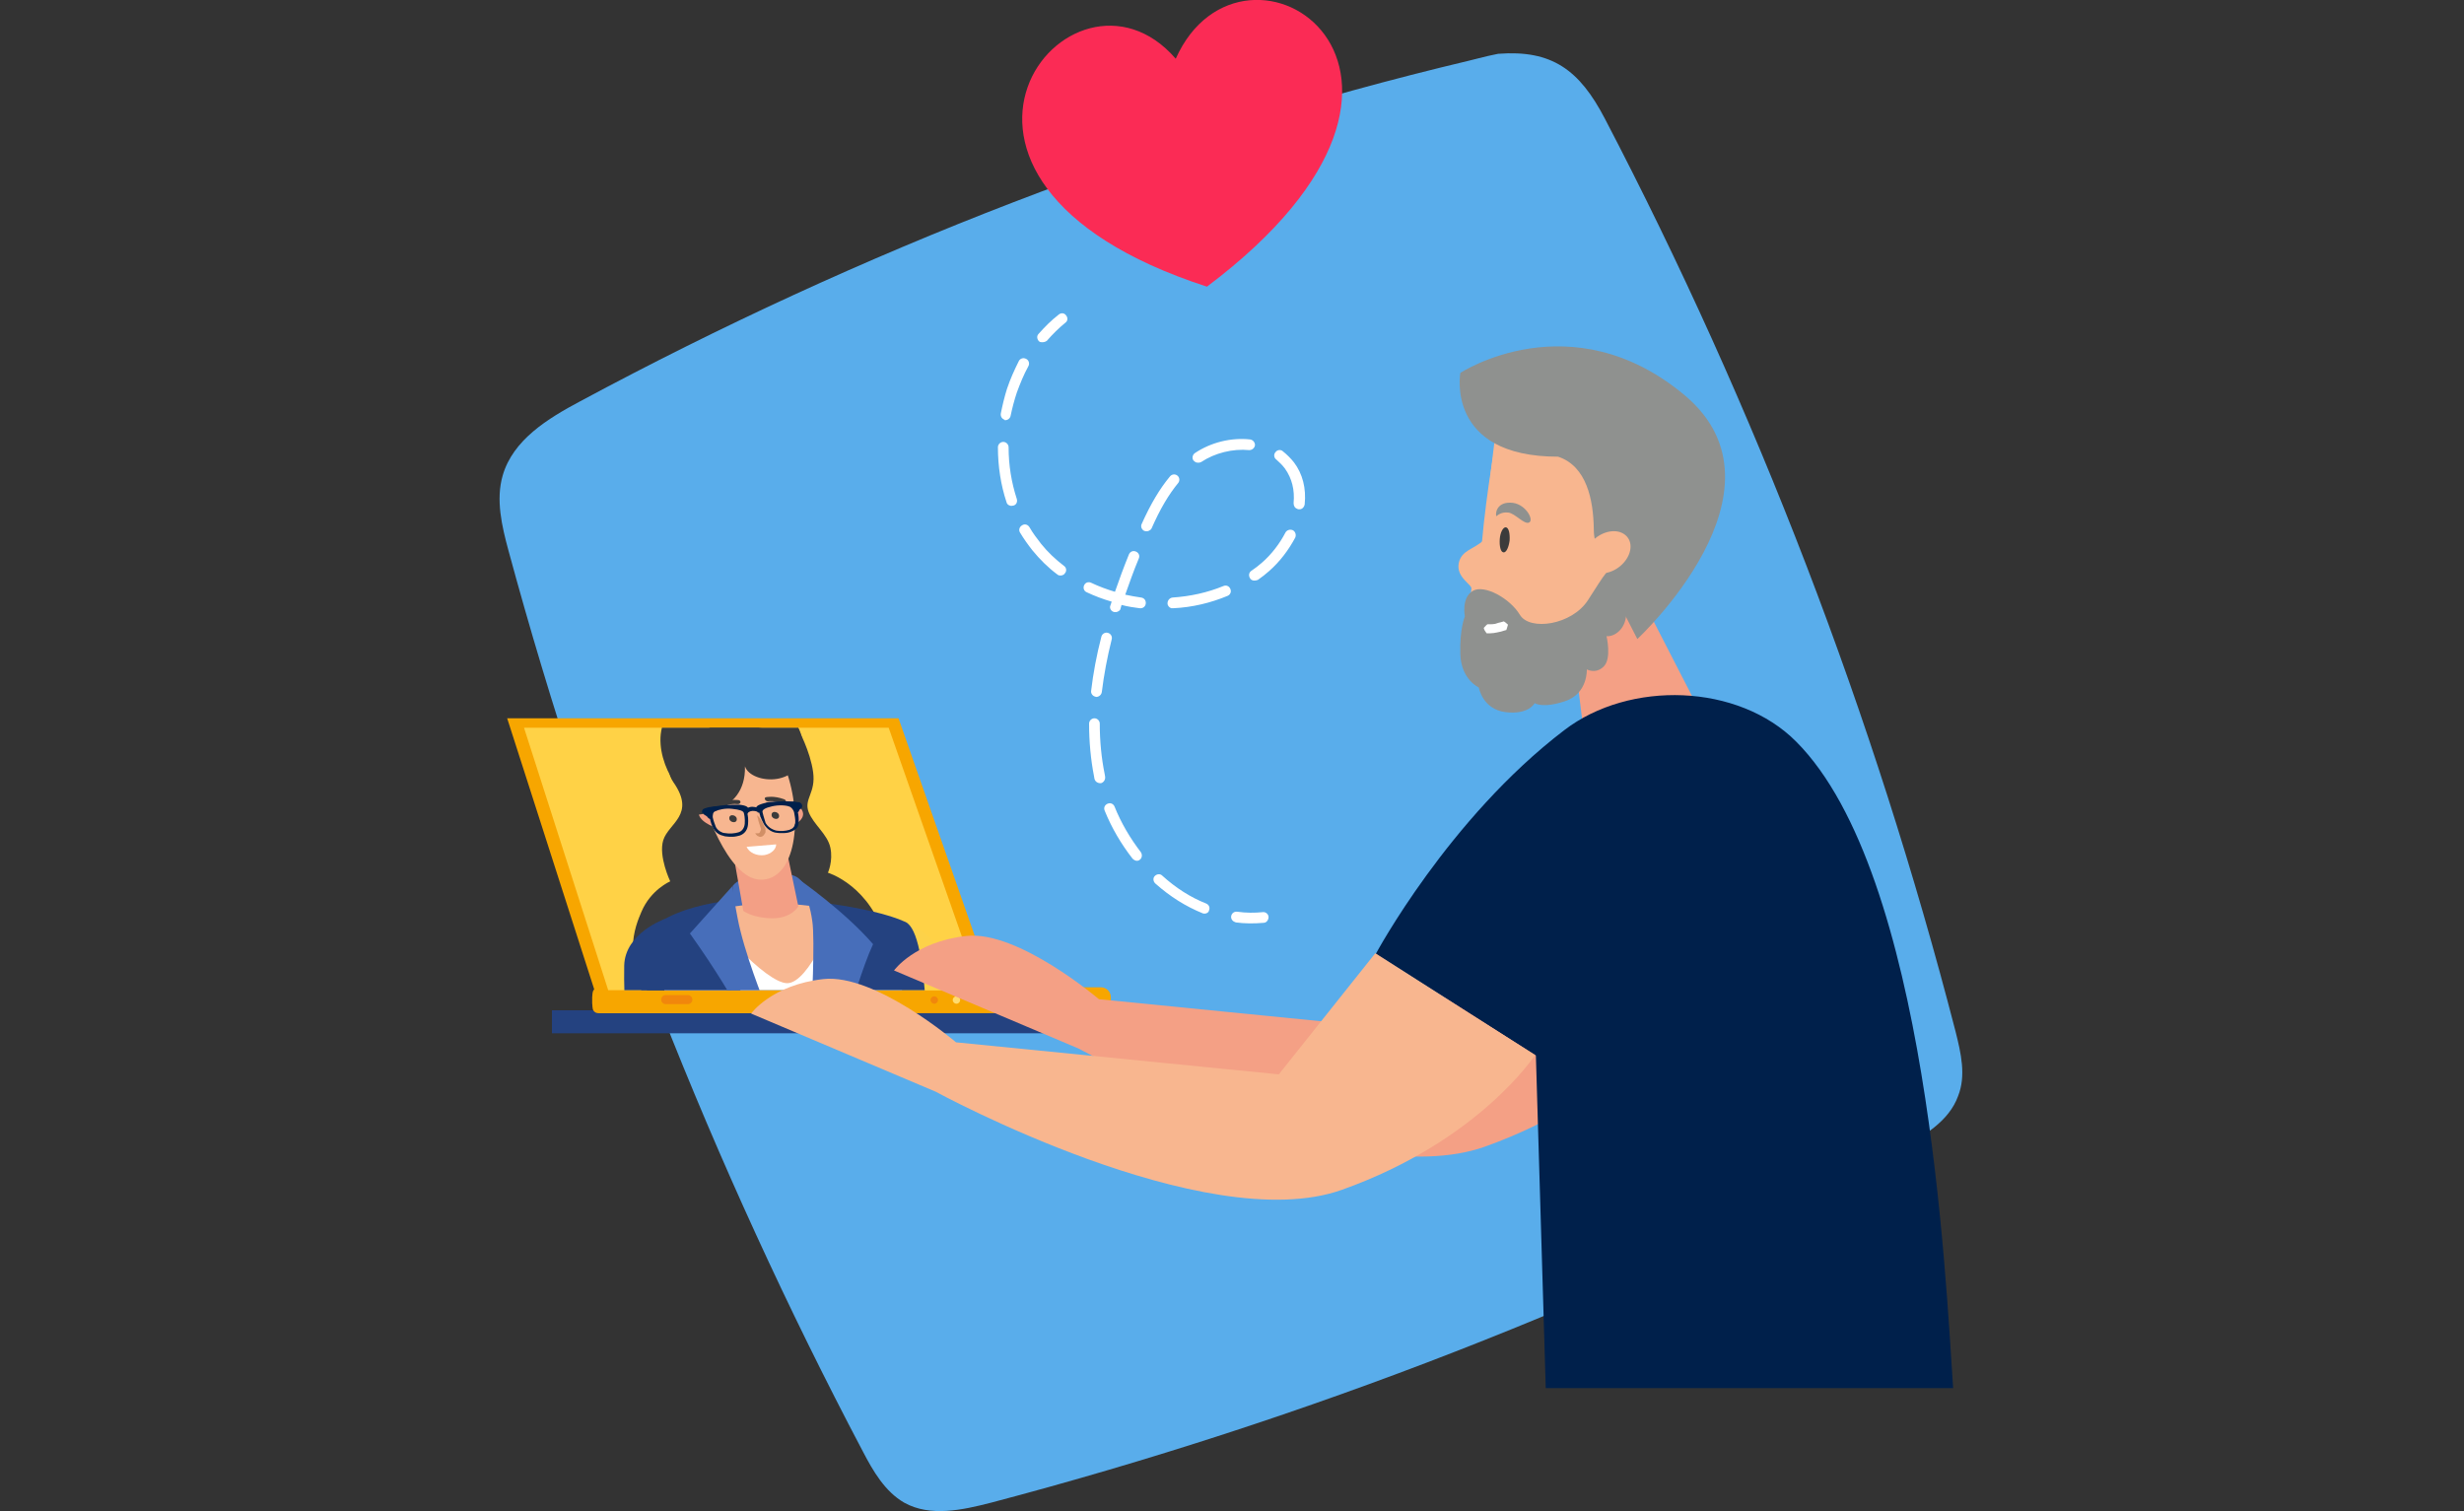 <?xml version="1.0" encoding="UTF-8"?>
<svg xmlns="http://www.w3.org/2000/svg" xmlns:xlink="http://www.w3.org/1999/xlink" version="1.1" id="Ebene_1" x="0px" y="0px" viewBox="0 0 600 368" style="enable-background:new 0 0 600 368;" xml:space="preserve">
<rect x="0" y="0" width="600" height="368" fill="#333333" stroke="none"/>
<style type="text/css">
	.st0{fill:#59ADEB;}
	.st1{fill:#FFFFFF;}
	.st2{fill:#FB2B55;}
	.st3{fill:#244280;}
	.st4{fill:#F7A600;}
	.st5{fill:#FFDB6F;}
	.st6{fill:#F1870C;}
	.st7{fill:#FFD246;}
	.st8{fill:#F4A085;}
	.st9{fill:none;}
	.st10{fill:#F8B68F;}
	.st11{clip-path:url(#SVGID_00000057853081172863605950000004462140835761336195_);}
	.st12{fill:#FDD249;}
	.st13{fill:#3B3B3B;}
	.st14{fill:#F39F85;}
	.st15{fill:#476EBA;}
	.st16{fill:#F7B690;}
	.st17{fill:#00204B;}
	.st18{fill:none;stroke:#00204B;stroke-width:0.5;stroke-miterlimit:10;}
	.st19{fill:#D18F66;}
	.st20{fill:#8F918F;}
</style>
<g>
	<g>
		<path class="st0" d="M476.2,251.2c-19.9-77-48.6-151.8-85.4-222.3c-6.2-11.9-12.9-16.8-26-15.8c-1.6,0.3-3.2,0.7-4.8,1.1    c-0.8,0.2-1.6,0.4-2.4,0.6c-75.2,17.9-148.2,46.3-216.3,82.9c-7.9,4.2-16.4,9.4-18.9,18.1c-1.7,5.9-0.2,12.3,1.4,18.2    c20.6,76,49.6,149.8,86.3,219.4c2.5,4.8,5.4,9.8,10.1,12.5c6.3,3.5,14.1,1.8,21.1,0c76.7-20.2,151.1-49.2,221.3-86.2    c5.8-3,12-6.7,14.2-12.8C478.8,261.9,477.5,256.4,476.2,251.2"></path>
	</g>
	<g>
		<g>
			<path class="st1" d="M253.4,83.3c-0.1,0-0.3-0.1-0.4-0.2c-0.5-0.5-0.6-1.3-0.1-1.8c1.5-1.7,3.1-3.3,4.9-4.7     c0.6-0.5,1.4-0.4,1.8,0.2c0.5,0.6,0.4,1.4-0.2,1.8c-1.6,1.3-3.1,2.8-4.5,4.4C254.5,83.3,253.9,83.4,253.4,83.3"></path>
			<path class="st1" d="M291.3,112.6c-0.3-0.1-0.5-0.3-0.7-0.5c-0.4-0.6-0.2-1.4,0.4-1.8c3.9-2.6,8.8-3.8,13.4-3.3     c0.7,0.1,1.2,0.7,1.2,1.4c-0.1,0.7-0.7,1.2-1.4,1.2c-4-0.4-8.4,0.7-11.7,2.9C292.1,112.7,291.7,112.7,291.3,112.6 M315.9,123.9     c-0.6-0.2-0.9-0.7-0.9-1.4c0.3-3.2-0.4-6-2.1-8.4c-0.6-0.8-1.3-1.5-2.1-2.2c-0.6-0.4-0.7-1.3-0.2-1.8c0.4-0.6,1.3-0.7,1.8-0.2     c1,0.8,1.9,1.7,2.7,2.7c2.1,2.8,3,6.3,2.6,10.2c-0.1,0.7-0.7,1.3-1.4,1.2C316.1,124,316,124,315.9,123.9 M244.6,102.2     c-0.6-0.2-1-0.8-0.9-1.5c0.4-2,0.9-4.1,1.5-6c0.8-2.4,1.8-4.6,2.9-6.8c0.3-0.6,1.1-0.9,1.8-0.5c0.6,0.3,0.9,1.1,0.5,1.8     c-1.1,2-2,4.2-2.8,6.4c-0.6,1.8-1.1,3.7-1.5,5.6c-0.1,0.7-0.8,1.2-1.5,1.1C244.7,102.2,244.6,102.2,244.6,102.2 M278.8,129.3     c0,0-0.1,0-0.1,0c-0.7-0.3-1-1.1-0.7-1.7c2.2-4.9,4.4-8.6,6.9-11.6c0.5-0.6,1.3-0.6,1.8-0.2c0.6,0.5,0.6,1.3,0.2,1.8     c-2.3,2.8-4.4,6.3-6.5,11.1C280.1,129.2,279.4,129.5,278.8,129.3 M305,141.3c-0.2-0.1-0.5-0.2-0.6-0.5c-0.4-0.6-0.3-1.4,0.3-1.8     c0.9-0.6,1.8-1.3,2.6-2c2.3-2,4.3-4.6,5.7-7.3c0.3-0.6,1.1-0.9,1.8-0.6c0.6,0.3,0.9,1.1,0.6,1.8c-1.6,3-3.7,5.8-6.3,8.1     c-0.9,0.8-1.8,1.5-2.8,2.2C305.8,141.4,305.3,141.4,305,141.3 M245.9,123.1c-0.4-0.1-0.7-0.4-0.8-0.8c-1.4-4.2-2.1-8.8-2.1-13.4     c0-0.7,0.6-1.3,1.3-1.3c0.7,0,1.3,0.6,1.3,1.3c0,4.4,0.7,8.6,2,12.6c0.2,0.7-0.1,1.4-0.8,1.6     C246.4,123.2,246.1,123.2,245.9,123.1 M285.2,148.1c-0.5-0.2-0.9-0.6-0.9-1.2c0-0.7,0.5-1.3,1.2-1.4c4.4-0.3,8.5-1.2,12.4-2.8     c0.7-0.3,1.4,0,1.7,0.7s0,1.4-0.7,1.7c-4.1,1.7-8.6,2.8-13.2,3C285.6,148.1,285.4,148.1,285.2,148.1 M257.9,140.1     c-0.1,0-0.3-0.1-0.4-0.2c-2.3-1.7-4.3-3.7-6.1-5.9c-1.1-1.4-2.1-2.8-3-4.3c-0.4-0.6-0.2-1.4,0.5-1.8c0.6-0.4,1.4-0.2,1.8,0.5     c0.8,1.4,1.8,2.7,2.8,4c1.6,2,3.5,3.8,5.6,5.4c0.6,0.4,0.7,1.3,0.2,1.8C259,140.1,258.4,140.2,257.9,140.1 M271.2,149     c-0.7-0.2-1.1-1-0.8-1.6c0.1-0.3,0.2-0.6,0.3-0.9c-2.1-0.6-4.2-1.4-6.1-2.3c-0.7-0.3-0.9-1.1-0.6-1.7c0.3-0.7,1.1-0.9,1.7-0.6     c1.9,0.9,3.8,1.6,5.8,2.2c1-2.9,2.1-5.9,3.4-9.1c0.3-0.7,1-1,1.7-0.7c0.7,0.3,1,1,0.7,1.7c-1.3,3.1-2.3,6-3.3,8.8     c1.3,0.3,2.6,0.5,3.9,0.7c0.7,0.1,1.2,0.7,1.1,1.5c-0.1,0.7-0.7,1.2-1.5,1.1c-1.5-0.2-2.9-0.4-4.4-0.8c-0.1,0.3-0.2,0.7-0.3,1.1     C272.6,148.8,271.9,149.2,271.2,149C271.2,149,271.2,149,271.2,149 M266.6,169.6c-0.6-0.2-1-0.8-0.9-1.4     c0.5-4.2,1.3-8.6,2.5-13.2c0.2-0.7,0.9-1.1,1.6-0.9c0.7,0.2,1.1,0.9,0.9,1.6c-1.1,4.4-1.9,8.7-2.4,12.8c-0.1,0.7-0.7,1.2-1.4,1.2     C266.7,169.6,266.6,169.6,266.6,169.6 M267.4,190.6c-0.4-0.1-0.8-0.5-0.9-1l-0.1-0.6c-0.8-4.1-1.2-8.4-1.2-12.8     c0-0.7,0.6-1.3,1.3-1.3c0.7,0,1.3,0.6,1.3,1.3c0,4.2,0.4,8.4,1.2,12.3l0.1,0.6c0.1,0.7-0.3,1.4-1,1.6     C267.9,190.7,267.6,190.7,267.4,190.6 M276.4,209.5c-0.2-0.1-0.4-0.2-0.6-0.4c-2.8-3.6-5.1-7.5-6.8-11.7c-0.3-0.7,0-1.4,0.7-1.7     c0.7-0.3,1.4,0,1.7,0.7c1.6,4,3.8,7.7,6.4,11.1c0.4,0.6,0.3,1.4-0.2,1.8C277.3,209.6,276.8,209.7,276.4,209.5 M292.9,222.4     C292.9,222.4,292.8,222.4,292.9,222.4c-4.2-1.7-8-4.1-11.6-7.3c-0.5-0.5-0.6-1.3-0.1-1.8c0.5-0.5,1.3-0.6,1.8-0.1     c3.3,3,6.9,5.3,10.7,6.8c0.7,0.3,1,1,0.7,1.7C294.3,222.3,293.5,222.6,292.9,222.4"></path>
		</g>
		<path class="st1" d="M300.7,224.5c-0.6-0.2-1-0.8-0.9-1.4c0.1-0.7,0.7-1.2,1.5-1.1c2.1,0.3,4.2,0.3,6.2,0.1    c0.7-0.1,1.4,0.5,1.4,1.2s-0.5,1.4-1.2,1.4c-2.3,0.2-4.6,0.2-6.8-0.1C300.8,224.5,300.7,224.5,300.7,224.5"></path>
	</g>
	<path class="st2" d="M286.3,14.3c16.4-36.7,77.8,2.7,7.6,55.5C213,43.6,260.9-15.1,286.3,14.3"></path>
	<rect x="134.4" y="246" class="st3" width="154.7" height="5.6"></rect>
	<polygon class="st4" points="123.5,174.9 218.8,174.9 242.8,243.4 145.5,243.4  "></polygon>
	<g>
		<path class="st4" d="M268.1,246.7H146.6c-1.3,0-2.4-1.1-2.4-2.4v-1.5c0-1.3,1.1-2.4,2.4-2.4h121.5c1.3,0,2.4,1.1,2.4,2.4v1.5    C270.5,245.7,269.4,246.7,268.1,246.7"></path>
		<path class="st4" d="M188.3,246.7h-42.6c-0.8,0-1.4-0.6-1.4-1.4v-3.4c0-0.8,0.6-1.4,1.4-1.4h42.6c1.4,0,2.5,1.1,2.5,2.5v1.2    C190.8,245.6,189.7,246.7,188.3,246.7"></path>
		<path class="st5" d="M233.8,243.5c0,0.5-0.4,0.9-0.9,0.9c-0.5,0-0.9-0.4-0.9-0.9s0.4-0.9,0.9-0.9    C233.4,242.6,233.8,243,233.8,243.5"></path>
		<path class="st6" d="M228.4,243.5c0,0.5-0.4,0.9-0.9,0.9s-0.9-0.4-0.9-0.9s0.4-0.9,0.9-0.9C228,242.6,228.4,243,228.4,243.5"></path>
		<path class="st4" d="M177.3,244.5h-5.4c-0.6,0-1.1-0.5-1.1-1.1c0-0.6,0.5-1.1,1.1-1.1h5.4c0.6,0,1.1,0.5,1.1,1.1    C178.3,244,177.8,244.5,177.3,244.5"></path>
		<path class="st6" d="M167.5,244.5h-5.4c-0.6,0-1.1-0.5-1.1-1.1c0-0.6,0.5-1.1,1.1-1.1h5.4c0.6,0,1.1,0.5,1.1,1.1    C168.6,244,168.1,244.5,167.5,244.5"></path>
	</g>
	<polygon class="st7" points="127.6,177.2 216.4,177.2 238.8,241.1 148.1,241.1  "></polygon>
	<polygon class="st8" points="383.9,164.1 386.5,185.2 412.8,171 398.4,143  "></polygon>
	<polygon class="st9" points="127.6,177.2 216.4,177.2 238.8,241.1 148.1,241.1  "></polygon>
	<path class="st10" d="M364.4,106.5c0,0-9.5,49.6,0,57.6c9.5,8,24.6-9.9,24.6-9.9l23.8-18.9l-33.7-28.8H364.4z"></path>
	<g>
		<g>
			<defs>
				<polygon id="SVGID_1_" points="127.6,177.2 216.4,177.2 238.8,241.1 148.1,241.1     "></polygon>
			</defs>
			<clipPath id="SVGID_00000082356348306001440790000012124156770367013508_">
				<use xlink:href="#SVGID_1_" style="overflow:visible;"></use>
			</clipPath>
			<g style="clip-path:url(#SVGID_00000082356348306001440790000012124156770367013508_);">
				<g>
					<g>
						<g>
							<path class="st12" d="M241.6,280c-2.3-11.1-8.2-38.6-10.6-44.9c-3-7.9-10.5-10.6-10.5-10.6l-24.9,37.6l11.1,17.9L241.6,280         L241.6,280z"></path>
							<path class="st13" d="M194.4,177.6c0,0,2.9,5.3,3.6,10.4s-2.3,6.5-1.1,9.7c1.2,3.1,4.6,5.4,5.3,8.7c0.7,3.3-0.6,6.1-0.6,6.1         s10.5,3.1,14.2,16.8c3.7,13.7-44.7,25.4-55,15.5c-10.3-9.9-6-19.5-4.6-22.8c2.3-5.4,7-7.4,7-7.4s-2.9-6.1-1.7-10         c1.3-4.2,8-6.2,2.5-14.1c-5.5-7.9,12-14.7,12-14.7l14.8,2.4L194.4,177.6z"></path>
							<path class="st3" d="M154.5,280c-1.6-11.1-2.7-38.6-2.5-44.9c0.2-7.9,9.8-11.3,9.8-11.3l36.2,38.3l-4.8,17.9L154.5,280         L154.5,280z"></path>
							<path class="st14" d="M172.7,197.2c0,0-2.1-1.4-2.5,0.2c-0.7,2.5,4,4.1,4,4.1L172.7,197.2z"></path>
							<path class="st14" d="M192.6,196.9c0,0,1.6-1.4,2.6,0.2c1.6,2.5-2.6,4.1-2.6,4.1V196.9z"></path>
							<path class="st1" d="M221.2,280l-2.2-55.2c0,0-32.2-6.3-50.7-0.8c-12,3.6-5.1,34.6,1.3,56H221.2z"></path>
							<path class="st3" d="M182.8,280l-1.1-31.9l-4.7-23.5l23.1,0.1l10.3,55.3H226c0-20.3,0.5-52.7-5.5-55.5         c-8.4-3.9-27.8-5.8-33.2-5.8c-5.3,0-21.7,0.5-29.8,8.2c-5.5,5.2,2.3,33.8,8.3,53.1L182.8,280L182.8,280z"></path>
							<path class="st15" d="M194.5,213.9c-1.5-1.3-4.7-1.4-8.8-1c-4.2,0.4-6.3,1.6-7.2,2.7l-0.6,8.1c0-0.3,0.5-3.8,8.9-3.8         c8.7,0,12.1,2.7,12.1,2.7S197.7,216.6,194.5,213.9z"></path>
							<path class="st16" d="M188,220c6.3,0,13.5,0.9,14.6,1.9c1.1,1-5.6,17.5-10.9,17.5c-5.3,0-19.1-15.6-17.8-16.9         C175.2,221,181.7,220,188,220z"></path>
							<path class="st14" d="M178.8,209.3l2.2,12.5c0,0,2.4,1.8,7.1,1.8c4.7,0,6.3-2.9,6.3-2.9l-3.4-16.3L178.8,209.3z"></path>
							<path class="st16" d="M171,194.5c0,0,5.9,19.7,14.3,19.7s10.4-14.8,6.1-26.7C187.1,175.6,167.5,185.6,171,194.5z"></path>
							<path class="st13" d="M182.6,176.1c0,0-5.7-9.5-15.3-5.6c-10.3,4.2-6.4,17-1.4,22.1c4,4.1,2.2,5.9,2.2,5.9         s13.6,0.3,13.3-11.9c1.5,4.5,14.4,5.3,14.1-4.9S183.3,170.7,182.6,176.1z"></path>
							<g>
								<path class="st15" d="M181.7,280h1.7l2.8-35.7c0,0-5-12.3-6.6-20.8c-1.2-6-1.2-7.5-1.1-7.9l-10.5,11.7c6.8,9.5,11,17,11,17          l-7.9,0.6C172.6,248.3,178.9,270.2,181.7,280z"></path>
							</g>
							<path class="st15" d="M197.6,246.4c0,0,7.3,20,12.4,33.6h1.1c0.1-11.9,2.8-30.9,2.8-30.9l-6.8-3.5c0,0,3-10.4,5.5-15.7         c-7-8.1-18.1-15.8-18.1-15.8s2.4,3.8,3.3,10.2C198.5,228.8,197.6,246.4,197.6,246.4z"></path>
							<g>
								<path class="st12" d="M177.8,223.8C177.8,223.8,177.8,223.8,177.8,223.8L177.8,223.8z"></path>
							</g>
						</g>
					</g>
				</g>
				<g>
					<path class="st13" d="M179.8,195.8c-0.1,0-0.1,0-0.2,0c-2-0.2-3,0.5-3.1,0.5c-0.3,0.2-0.7,0.1-1-0.1c-0.2-0.2-0.2-0.6,0.1-0.7       c0.1,0,1.5-0.9,4.1-0.7c0.4,0,0.7,0.3,0.6,0.6C180.3,195.5,180.1,195.7,179.8,195.8"></path>
					<path class="st13" d="M190.6,195.6c-0.1,0-0.1,0-0.2,0c-1.9-0.7-3.2-0.5-3.2-0.5c-0.3,0.1-0.8-0.1-0.9-0.4       c-0.2-0.3,0-0.6,0.3-0.6c0.1,0,1.8-0.4,4.3,0.5c0.4,0.1,0.6,0.5,0.4,0.7C191.2,195.5,190.9,195.6,190.6,195.6"></path>
					<path class="st17" d="M173.3,199c0-0.4,0-1.3,0.6-1.6c0,0,0.1-0.1,0.2-0.1c0.8-0.4,2.5-0.8,4.2-0.6c1.9,0.2,2.7,0.5,3,1       c0,0,0,0,0,0c0.2,0.4,0.4,1.7,0.3,2.9c-0.1,1.1-0.7,2-1.7,2.3c-0.9,0.3-2.3,0.4-3.4,0.2c-0.3,0-0.6-0.1-0.8-0.2       c-0.7-0.3-1.2-0.7-1.6-1.4C173.8,200.8,173.4,199.6,173.3,199 M185.4,197.5C185.4,197.5,185.4,197.4,185.4,197.5       c0.2-0.6,0.8-1,2.5-1.4c1.7-0.4,3.6-0.3,4.5,0.1c0.1,0,0.2,0.1,0.2,0.1c0.5,0.3,0.9,1,1,1.4c0.1,0.6,0.4,1.8,0.3,2.7       c-0.1,0.5-0.2,0.9-0.5,1.2c-0.2,0.3-0.6,0.5-1.1,0.7c-1,0.3-2.3,0.4-3.4,0.2c-1.1-0.2-2.1-1-2.7-2       C185.8,199.2,185.4,197.9,185.4,197.5 M171.4,197.8C171.4,197.8,171.4,197.8,171.4,197.8c0,0.1,0.1,0.2,0.1,0.2       c0,0.1,0.1,0.2,0.2,0.2c0.1,0.1,0.2,0.1,0.3,0.2c0.1,0,0.2,0.1,0.3,0.2c0.3,0.3,0.4,0.6,0.8,0.6c0,0,0,0,0,0       c0.1,0.6,0.4,1.7,0.9,2.5c0.4,0.7,0.9,1.1,1.6,1.4c0.3,0.1,0.6,0.2,1,0.3c0.6,0.1,1.2,0.1,1.8,0.1c0.6,0,1.3-0.2,1.7-0.3       c1.1-0.4,1.7-1.3,1.8-2.5c0.1-1.1,0-2.1-0.2-2.7c0,0,0,0,0,0c0.1,0,0.2,0,0.2-0.1h0c0,0,0,0,0-0.1c0.1-0.1,0.4-0.5,1.3-0.6       c0.9,0,1.4,0.2,1.5,0.4c0,0,0,0,0.1,0h0c0.1,0.1,0.2,0.1,0.3,0c0.1,0.6,0.4,1.6,1,2.7c0.6,1.2,1.7,1.9,2.9,2.2       c0.6,0.1,1.2,0.1,1.8,0.1c0.6,0,1.2-0.1,1.7-0.3c0.5-0.2,0.9-0.4,1.2-0.7c0.3-0.3,0.5-0.7,0.5-1.3c0.1-0.8,0-1.9-0.2-2.6       c0,0,0,0,0,0c0.3-0.1,0.3-0.4,0.5-0.7c0.1-0.1,0.2-0.2,0.3-0.2c0.2-0.1,0.3-0.4,0.3-0.6c0,0,0,0,0,0c0-0.1-0.1-0.3-0.2-0.4       c-0.1-0.1-0.2-0.2-0.4-0.2c-0.3,0-0.7-0.1-1.2-0.2c-0.2,0-0.4,0-0.6,0c-0.7,0-1.6-0.1-2.7,0c-0.7,0-1.4,0-2.1,0.1       c-0.6,0-1.2,0.1-1.6,0.3c0,0-0.1,0-0.1,0c-1.9,0.5-1.9,0.9-1.8,1.1c0,0,0,0.1,0,0c-0.4-0.1-0.8-0.2-1.2-0.2       c-0.4,0-0.8,0.1-1.1,0.3c0,0-0.1,0-0.1,0c0-0.2-0.2-0.6-1.9-0.8c-0.1,0-0.3,0-0.4,0c-0.4,0-0.9,0-1.4,0c-0.9,0-1.9,0.1-2.8,0.2       c-0.6,0.1-1.2,0.2-1.7,0.2c-0.5,0.1-0.9,0.2-1.2,0.2c-0.4,0.1-0.7,0.2-1,0.3c-0.1,0-0.1,0.1-0.2,0.1c0,0,0,0-0.1,0.1       c-0.1,0.1-0.1,0.2-0.1,0.4C171.4,197.7,171.4,197.7,171.4,197.8"></path>
					<path class="st18" d="M173.3,199c0-0.4,0-1.3,0.6-1.6c0,0,0.1-0.1,0.2-0.1c0.8-0.4,2.5-0.8,4.2-0.6c1.9,0.2,2.7,0.5,3,1       c0,0,0,0,0,0c0.2,0.4,0.4,1.7,0.3,2.9c-0.1,1.1-0.7,2-1.7,2.3c-0.9,0.3-2.3,0.4-3.4,0.2c-0.3,0-0.6-0.1-0.8-0.2       c-0.7-0.3-1.2-0.7-1.6-1.4C173.8,200.8,173.4,199.6,173.3,199z M185.4,197.5C185.4,197.5,185.4,197.4,185.4,197.5       c0.2-0.6,0.8-1,2.5-1.4c1.7-0.4,3.6-0.3,4.5,0.1c0.1,0,0.2,0.1,0.2,0.1c0.5,0.3,0.9,1,1,1.4c0.1,0.6,0.4,1.8,0.3,2.7       c-0.1,0.5-0.2,0.9-0.5,1.2c-0.2,0.3-0.6,0.5-1.1,0.7c-1,0.3-2.3,0.4-3.4,0.2c-1.1-0.2-2.1-1-2.7-2       C185.8,199.2,185.4,197.9,185.4,197.5z M171.4,197.8C171.4,197.8,171.4,197.8,171.4,197.8c0,0.1,0.1,0.2,0.1,0.2       c0,0.1,0.1,0.2,0.2,0.2c0.1,0.1,0.2,0.1,0.3,0.2c0.1,0,0.2,0.1,0.3,0.2c0.3,0.3,0.4,0.6,0.8,0.6c0,0,0,0,0,0       c0.1,0.6,0.4,1.7,0.9,2.5c0.4,0.7,0.9,1.1,1.6,1.4c0.3,0.1,0.6,0.2,1,0.3c0.6,0.1,1.2,0.1,1.8,0.1c0.6,0,1.3-0.2,1.7-0.3       c1.1-0.4,1.7-1.3,1.8-2.5c0.1-1.1,0-2.1-0.2-2.7c0,0,0,0,0,0c0.1,0,0.2,0,0.2-0.1h0c0,0,0,0,0-0.1c0.1-0.1,0.4-0.5,1.3-0.6       c0.9,0,1.4,0.2,1.5,0.4c0,0,0,0,0.1,0h0c0.1,0.1,0.2,0.1,0.3,0c0.1,0.6,0.4,1.6,1,2.7c0.6,1.2,1.7,1.9,2.9,2.2       c0.6,0.1,1.2,0.1,1.8,0.1c0.6,0,1.2-0.1,1.7-0.3c0.5-0.2,0.9-0.4,1.2-0.7c0.3-0.3,0.5-0.7,0.5-1.3c0.1-0.8,0-1.9-0.2-2.6       c0,0,0,0,0,0c0.3-0.1,0.3-0.4,0.5-0.7c0.1-0.1,0.2-0.2,0.3-0.2c0.2-0.1,0.3-0.4,0.3-0.6c0,0,0,0,0,0c0-0.1-0.1-0.3-0.2-0.4       c-0.1-0.1-0.2-0.2-0.4-0.2c-0.3,0-0.7-0.1-1.2-0.2c-0.2,0-0.4,0-0.6,0c-0.7,0-1.6-0.1-2.7,0c-0.7,0-1.4,0-2.1,0.1       c-0.6,0-1.2,0.1-1.6,0.3c0,0-0.1,0-0.1,0c-1.9,0.5-1.9,0.9-1.8,1.1c0,0,0,0.1,0,0c-0.4-0.1-0.8-0.2-1.2-0.2       c-0.4,0-0.8,0.1-1.1,0.3c0,0-0.1,0-0.1,0c0-0.2-0.2-0.6-1.9-0.8c-0.1,0-0.3,0-0.4,0c-0.4,0-0.9,0-1.4,0c-0.9,0-1.9,0.1-2.8,0.2       c-0.6,0.1-1.2,0.2-1.7,0.2c-0.5,0.1-0.9,0.2-1.2,0.2c-0.4,0.1-0.7,0.2-1,0.3c-0.1,0-0.1,0.1-0.2,0.1c0,0,0,0-0.1,0.1       c-0.1,0.1-0.1,0.2-0.1,0.4C171.4,197.7,171.4,197.7,171.4,197.8z"></path>
					<path class="st1" d="M181.8,206.2c0.6,1.4,2.5,2.3,4.4,2c1.6-0.3,2.8-1.4,2.8-2.6L181.8,206.2z"></path>
					<path class="st19" d="M184.4,198.5c0.2,0.2,0.4,0.5,0.6,0.7c0.2,0.2,0.3,0.5,0.5,0.8c0.2,0.3,0.3,0.5,0.4,0.8       c0.1,0.3,0.3,0.5,0.4,0.8l0.1,0.2l0,0.2c0,0.1,0,0.2,0,0.3s0,0.2,0,0.3c0,0.1,0,0.2-0.1,0.2c0,0.1,0,0.2-0.1,0.2       c-0.1,0.3-0.4,0.6-0.7,0.7c-0.3,0.1-0.6,0.1-0.9-0.1c-0.1,0-0.1-0.1-0.2-0.1c0,0-0.1-0.1-0.2-0.2c-0.1-0.1-0.2-0.2-0.3-0.4       c0.1,0,0.2,0,0.4,0c0,0,0.1,0,0.2,0c0.1,0,0.1,0,0.1,0c0.2,0,0.3-0.1,0.4-0.2c0.1-0.1,0.1-0.3,0.2-0.4c0-0.1,0.1-0.2,0.1-0.3       l0-0.2c0,0,0-0.1,0-0.1l0.1,0.4c-0.1-0.3-0.2-0.6-0.3-0.9c-0.1-0.3-0.2-0.6-0.3-0.9c-0.1-0.3-0.2-0.6-0.2-0.9       C184.5,199.2,184.4,198.9,184.4,198.5"></path>
					<path class="st13" d="M178.3,198.5c0.5,0,1,0.3,1.1,0.8c0.1,0.5-0.2,0.9-0.7,0.9s-1-0.3-1.1-0.8       C177.5,198.9,177.8,198.5,178.3,198.5"></path>
					<path class="st13" d="M188.6,197.7c0.5,0,1,0.3,1.1,0.8c0.1,0.5-0.2,0.9-0.7,0.9c-0.5,0-1-0.3-1.1-0.8       C187.8,198.1,188.1,197.7,188.6,197.7"></path>
				</g>
			</g>
		</g>
	</g>
	<path class="st8" d="M369.7,221.6l-23.5,29.5l-78.6-7.8c0,0-19.7-16.8-32.3-15.4c-12.6,1.4-17.6,8.4-17.6,8.4l44.9,19   c0,0,65.7,35.8,99,23.9s47-32.8,47-32.8L369.7,221.6z"></path>
	<path class="st10" d="M394.5,128.7c-2.1-1.3-5.5-0.4-7.6,2c-2.1,2.4-2.1,5.4,0,6.8c2.1,1.3,5.5,0.4,7.6-2   C396.6,133.1,396.6,130.1,394.5,128.7"></path>
	<path class="st17" d="M376.4,338h99.2c-1.8-26.4-6.1-125.2-38.2-157.4c-14.1-14.2-40.6-15-56.5-2.8c-28.2,21.5-45.9,54.5-45.9,54.5   l39,24.7L376.4,338z"></path>
	<path class="st10" d="M334.9,232.1l-23.5,29.5l-78.6-7.8c0,0-19.7-16.8-32.3-15.4c-12.6,1.4-17.6,8.4-17.6,8.4l44.9,19   c0,0,65.7,35.8,99,23.9c33.4-11.9,47-32.8,47-32.8L334.9,232.1z"></path>
	<path class="st10" d="M410.1,125.4l-30.8-18.6H364c0,0-1.4,10.8-2.7,24.7c-2.2,2.2-5.5,2.4-6.1,5.7c-0.6,3.4,3.2,5.1,3.1,6.1   c-0.1,0.9-1.5,13.1,2.8,18.4c0.7,2.3,1.6,4.1,2.9,5.1c9.9,8.4,23.9-10.9,23.9-10.9L410.1,125.4z"></path>
	<path class="st20" d="M397.2,143.4c0,0-1,2.2-1.2,6c-0.1,3.9-3,5.7-4.8,5.5c0,0,1.3,5.5-0.7,7.4c-1.9,1.9-4.1,0.7-4.1,0.7   s0.3,5.8-5.2,7.7c-5.6,1.9-7.5,0.5-7.5,0.5s-1.4,2.9-7.1,2.2c-5.6-0.7-6.5-6-6.5-6s-4.3-1.9-4.5-8.1s1.1-9.2,1.1-9.2   s-0.9-4.5,1.9-6.2s9.1,1.8,11.5,5.8c2.4,4,12.7,2.5,16.6-3.6c3.9-6,5.2-8.7,7.7-8.4C396.8,138,397.5,140.5,397.2,143.4"></path>
	<path class="st20" d="M364.4,125.7c0,0,1-1.1,2.8-0.9c1.7,0.1,4,3.1,5.2,2.4c1.2-0.7-1.1-4.8-4.6-4.8   C364.2,122.3,364.1,125.4,364.4,125.7"></path>
	<path class="st13" d="M365.2,131.3c-0.1,1.7,0.2,3.1,0.9,3.2c0.7,0.1,1.3-1.3,1.5-2.9c0.1-1.7-0.2-3.1-0.9-3.2   C366,128.3,365.3,129.7,365.2,131.3"></path>
	<path class="st1" d="M361.3,152.9c0.1,0.5,0.4,0.9,0.7,1.3h0.9c0.6,0,1.1-0.1,1.6-0.2c0.5-0.1,1-0.2,1.6-0.4l0.7-0.2   c0.1-0.4,0.3-0.8,0.4-1.3c-0.4-0.4-0.7-0.6-1-0.8l-0.7,0.2c-0.4,0.1-0.9,0.2-1.4,0.4c-0.4,0.1-0.9,0.1-1.3,0.1h-0.6   C361.9,152.2,361.7,152.5,361.3,152.9"></path>
	<path class="st20" d="M355.6,90.8c0,0-3.7,20.4,23.8,20.4c7,2.3,8.6,10.6,8.7,17.6c0,8,6.4,11,6.4,18.6l4.2,8.2   c0,0,39-36.2,11.6-59.3C382.6,73.1,355.6,90.8,355.6,90.8"></path>
	<path class="st10" d="M395.4,130c-2.2-1.4-5.7-0.5-7.9,2c-2.2,2.5-2.2,5.7,0,7s5.7,0.5,7.9-2S397.6,131.4,395.4,130"></path>
</g>
</svg>
